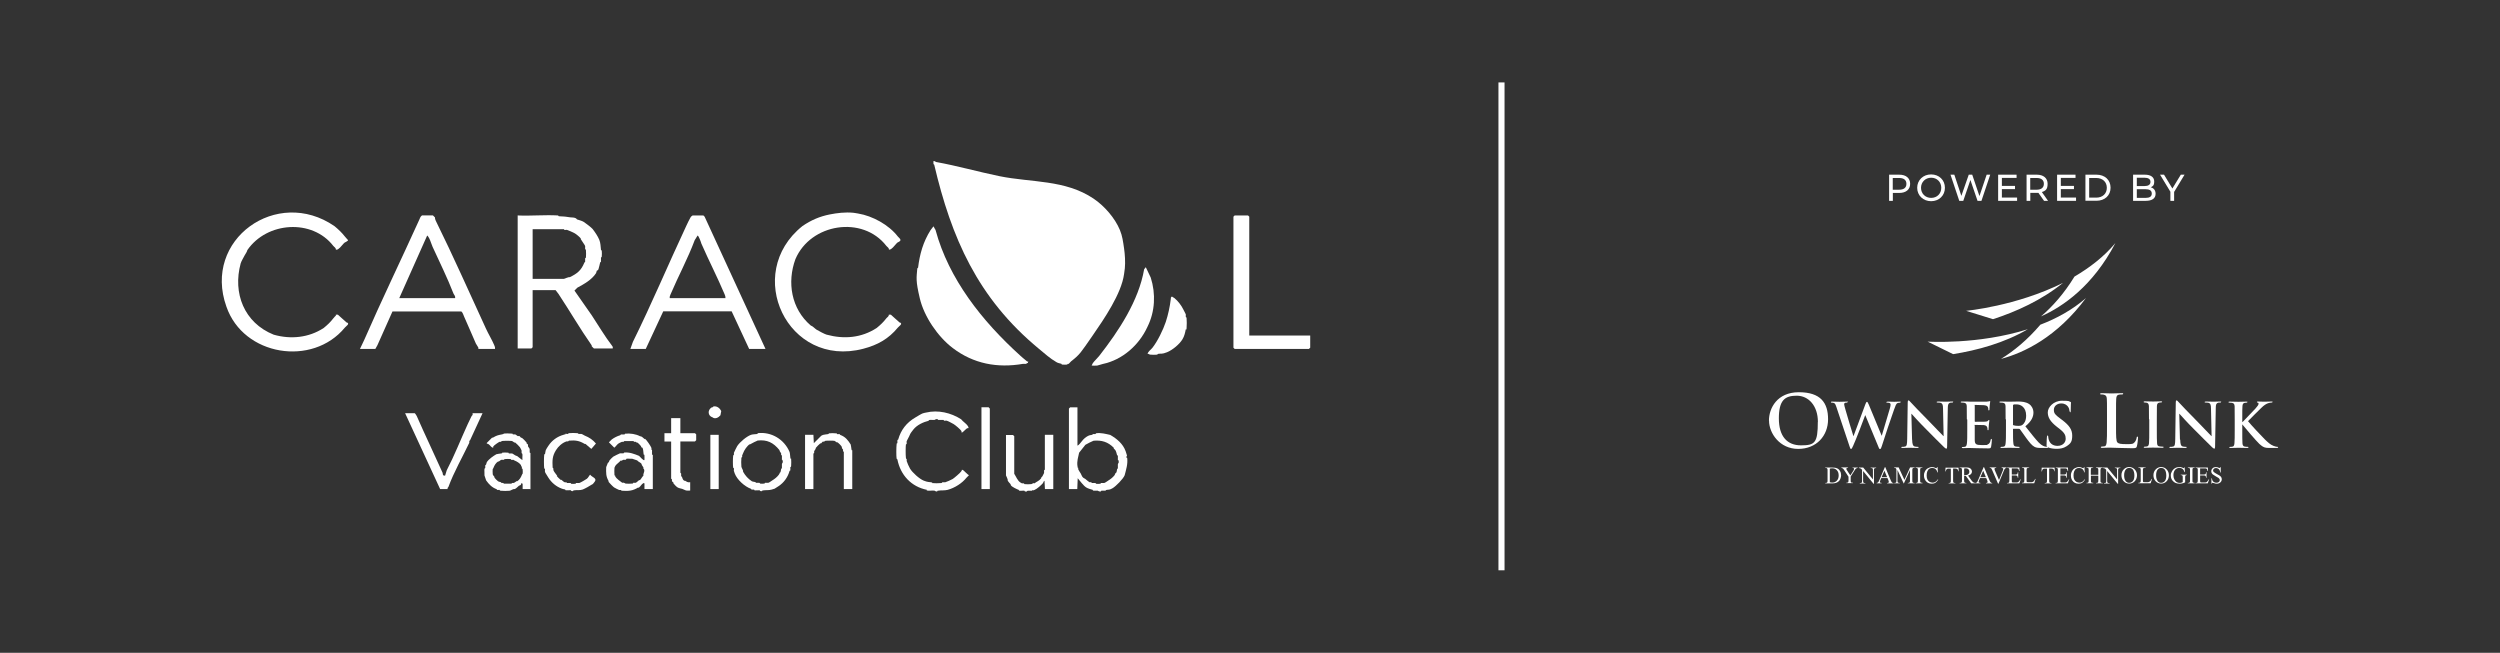 <?xml version="1.0" encoding="UTF-8"?>
<svg id="Capa_1" xmlns="http://www.w3.org/2000/svg" version="1.1" viewBox="0 0 2875.3 750.8">
  <rect x="0" y="0" width="2875.3" height="750.8" fill="#333333" stroke="none"/>
  <!-- Generator: Adobe Illustrator 30.0.0, SVG Export Plug-In . SVG Version: 2.1.1 Build 123)  -->
  <defs>
    <style>
      .st0 {
        fill: #fff;
      }
    </style>
  </defs>
  <g>
    <path class="st0" d="M1073.2,185.4c1.7-.7,3,.9,3.3.9,24.9,4.5,48.5,11.3,72.9,16.3,36.6,7.5,75.7,3.8,108.4,25.9,12.2,8.2,24.5,22.2,30.2,36,2.9,6.9,3.7,13.7,4.8,21.1,1,6.8,1.6,15.6.9,23-.1,1.4-.6,4.6-.9,6.7-3.1,22.5-22.7,51.2-36.4,71-13.7,19.7-14.3,21.3-24.4,29.2-1,.7-1.9,2.3-2.9,2.9s-.6-.1-.9,0-.6.9-.9.9c-1,.2-4.6.2-5.7,0s-.5-.8-.9-.9c-1.8-.5-3.9-.8-5.7-1.9-7.2-4.1-13.7-10-20.1-15.3-70.9-58.5-100.8-128.3-120.4-211.6,0-.4-.9-.6-.9-.9-.2-1,.1-2.3,0-3.3h-.1Z"/>
    <path class="st0" d="M1182.6,415.7l-.5,1.9c-1-.5-1.5.8-1.9.9-1.1.2-2.6-.2-3.8,0-29.2,5-56.7,0-80.6-18.2-17.3-13.1-33-36.3-37.9-57.1-4.9-20.7-3.8-23.6-2.9-34.5,0-.3.9-.6.9-.9,1.9-15.4,5.7-29.4,14.4-43.2.8-1.2,2.4-2.9,3.3-4.3l2.4,4.3c15.2,56.2,53.3,104.5,97.4,144.4,1.7,1.5,4.6,4.1,6.7,5.7s.9,1.3,2.4.9h0Z"/>
    <path class="st0" d="M595.3,247.8c15.3.7,31.3-.9,46.5,0,.3,0,.6.9.9.9,4.2.3,6.6.2,10.5.9s5.4.3,7.7.9,2.3,1.7,2.9,1.9c2.2.8,5.3,1.4,7.7,2.9s9,6.7,10.1,8.1c2.6,3.4,5.9,8.1,7.7,12.5,1.5,3.9,1.4,7.3,1.9,11.5,0,.3.9.6.9.9.2,1.8.2,4.9,0,6.7s-.9.6-.9.9c-.2,1.5.2,3.3,0,4.8s-.9.6-.9.9c-.6,2.7-1.1,5-1.9,7.7s-1.5,1.2-1.9,1.9-.7,2.4-.9,2.9c-5.1,7.8-13.7,12.5-21.6,16.8l-3.3,3.3,20.1,28.8c7.2,10.9,14.8,23.8,23,34.5.9,1.2,1.2,1.6.9,3.3h-21.6c-.7-.8-1.7-1.5-2.4-2.4s.1-.7,0-.9c-13.7-19.6-25.3-39.7-38.4-59.5-.8-1.3-2.4-2.9-3.3-4.3h-26.4v65.7l-1.4,1.4h-15.8v-153.5h0ZM612.6,320.7h36c.7,0,5.1-2.3,6.7-1.9,8.5-4.1,13.2-7.8,16.8-16.8.1-.4.9-.6.9-.9.2-1.1-.2-2.6,0-3.8s.9-.6.9-.9c.2-2.1.2-6.5,0-8.6s-.9-.6-.9-.9c-.2-1.2.2-2.7,0-3.8s-2.3-3.7-2.9-4.8-1-1.6-1.9-2.9.1-.7,0-.9c-1.4-1.9-5.3-5.1-7.2-6.2s-7-3.3-8.6-3.8-2,.2-2.9,0-.6-.9-.9-.9h-36v57.6h0Z"/>
    <path class="st0" d="M569.4,401.3h-19.2c0-.4.1-1,0-1.4-.6-1.4-2.2-3.4-2.9-4.8-4.5-10.1-8.8-20.6-13.4-30.7-1-2.1-1.5-4.7-3.3-6.2h-79.2l-17.3,38.8-2.4,4.3h-17.7l4.8-10.1c20.2-46.3,42.5-92.3,63.3-138.2.9-2,1.3-3.9,3.3-5.3h12.5l2.4,2.4c-.1,1.3.4,2.8.9,3.8,20.2,40.9,38.6,82.6,57.6,123.8,2.9,6.4,6.9,12.8,9.6,19.2.6,1.4,1.2,2.7.9,4.3h0ZM523.4,342.8c.6-2.3-1.3-3.8-1.9-5.3-7.1-18.3-15.8-35.7-24-53.7-1.3-2.8-2.2-6.5-3.8-9.6-.3-.7-1.9-3.3-2.4-3.3l-32.1,72h64.3,0Z"/>
    <path class="st0" d="M880.3,401.3h-18.7l-20.1-43.2h-78.7l-20.1,43.2h-17.7l2.9-8.1c21.6-43.7,40.8-89.4,61.4-133.4,1.1-2.3,3.5-7.5,4.8-9.6s1.7-1.5,2.4-2.4h12.5l1.4,1.4,70,152.1h0ZM834.3,342.8c.2-1.5-.3-2.9-.9-4.3-8.4-19.9-18.2-38.8-26.8-58.5-.2-1.1-3.1-9.1-4.3-9.1l-3.3,5.3c-7.9,21.2-18.9,41.4-27.8,62.4-.6,1.4-1.2,2.7-.9,4.3h64.3,0Z"/>
    <path class="st0" d="M1022.3,287.1c.3-2.1-1.8-2.9-2.9-4.3-27.3-35.3-87.1-25.9-104.6,15.3-9.7,26.5-4.9,57,17.7,76.3,2.2.6,4.5,3.4,6.7,4.8s9.8,5.3,11.5,5.7c19.9,5.4,40,3.8,57.6-7.7,4.3-3.5,7.7-6.7,11-11,1.1-1.5,3.2-2.2,2.9-4.3h2.4c3.2,2.7,6.3,5.9,9.6,8.6s.7-.1.9,0c3.4,2.2-.7,4.2-2.4,6.2-10.7,13-23.3,20.1-39.8,24.4-87.1,22.8-138.4-86.4-70-141.1,10.1-6.9,19.9-11.1,31.6-13.4,8.1-1.6,17.7-2.8,26.8-1.9,1,0,4,.7,5.7.9,16.4,2.7,35.2,12.9,45.6,26.4,1.1,1.4,4.9,3.8,1.9,5.7s-1.4.4-1.4.5c-2.7,1.9-5.5,6.5-8.1,8.1s-1.7.5-2.9.5h.1Z"/>
    <path class="st0" d="M386.2,287.1c.3-2.1-1.8-2.9-2.9-4.3-24.2-31.3-76.2-27.9-98.8,4.8-.5,2.2-1.9,3.9-2.9,5.7-1.3,2.5-4.1,7.2-4.8,9.6-9.3,34.2,3.9,68.3,37.9,82,19.5,5.6,40.4,3.6,57.6-7.7,4.3-3.5,7.7-6.7,11-11s3.2-2.2,2.9-4.3h2.4c3.2,2.7,6.3,5.9,9.6,8.6s.7-.1.9,0c3.4,2.2-.7,4.2-2.4,6.2-37.4,45.4-116.7,32.7-136.3-24-27.7-77.4,58.3-138.2,124.3-92.6,4.6,3.8,8.4,7.4,12,12s4.9,3.8,1.9,5.7-1.4.4-1.4.5c-2.7,1.9-5.5,6.5-8.1,8.1s-1.7.5-2.9.5h0Z"/>
    <polygon class="st0" points="1436.8 385.9 1506.9 385.9 1506.9 399.9 1505.4 401.3 1420 401.3 1418.6 399.9 1418.6 249.2 1420 247.8 1435.4 247.8 1436.8 249.2 1436.8 385.9"/>
    <path class="st0" d="M1255.5,420.5c.5-.9.9-2.1,1.4-2.9,2-2.7,5.1-5.5,7.2-8.1,22.6-28.9,45.5-63.5,51.8-99.8l1.9-2.4,5.7,12c5.9,18.5,5,39-3.8,56.6-9.7,21.2-28.9,38-51.3,42.7-1.4.3-5.4,1.7-6.7,1.9-2,.2-4.2-.1-6.2,0h0Z"/>
    <path class="st0" d="M1239.2,468.4v44.1c1-.3,2.2-1.5,2.9-2.4,2.4-3,4.5-6,8.1-8.1s4-1.3,5.7-1.9.6-.8.9-.9c.8-.2,2,.2,2.9,0s.6-.9.9-.9c5.8-.8,11.3.8,16.3,1.9,7.6,4.4,14.6,10.1,17.7,18.7s.6,4.6.9,6.7.9.6.9.9c.9,7.1-1.2,13.5-2.9,20.1-1.6,4.1-10.1,12.7-13.9,14.9s-4.2,1.4-6.7,1.9-.6.9-.9.9c-1.4.2-3.3-.2-4.8,0s-.6.8-.9.9c-2.4.5-3.4-.9-3.8-.9-1.5-.2-3.3.2-4.8,0s-.5-.8-.9-.9c-2.1-.6-5.6-1.5-7.7-2.9-3.2-2.1-7-7.5-9.6-10.5l-.5,12.5h-9.6v-92.6l1.4-1.4h8.2ZM1257.9,506.8c-3.2,1.3-6.6,3.1-9.6,4.8l-7.2,9.1c-1,4.8-2.7,9.8-1.9,15.3.8,5.5.9.6.9.9.2.8-.2,2.1,0,2.9s2.2,3.6,2.9,4.8c.4.8,1.4,3.2,1.9,3.8,1.2,1.6,2.4,1.7,3.3,2.4s4.3,3.7,4.8,3.8,1.3-.2,1.9,0,.6.9.9.9c1.1.2,2.6-.2,3.8,0s.6.9.9.9c1.2.2,3.6.2,4.8,0s.6-.9.9-.9c1.2-.2,2.7.2,3.8,0s3.8-2.3,4.8-2.9c2.4-1.4,5.3-3.7,7.2-6.2.2-.3.5-2.3,1.9-2.9.6-1.2.6-2.7.9-3.8s.9-.6.9-.9c.2-1.4-.2-3.3,0-4.8s1.5-1.4.9-3.8-.9-.6-.9-.9c-.2-1.5.2-3.3,0-4.8s-.8-.5-.9-.9c-.5-1.8-.9-4-1.9-5.7s-2.3-1.5-1.9-2.9c-6.7-6.8-14-9-23.5-8.1h0Z"/>
    <path class="st0" d="M1113.5,492.4c-2.4-.6-6.2,6.3-7.7,4.8,0-.5.2-1.1,0-1.4-1-1.8-7.3-7.1-9.1-8.1s-6.2-3.4-7.7-3.8-2,.2-2.9,0-.6-.9-.9-.9c-1.8-.2-3.9.2-5.7,0s-.6-.8-.9-.9c-2.4-.5-3.4.9-3.8.9-1.8.2-4-.3-5.7,0s-.6.8-.9.9c-6.2,1.5-13.5,4.8-17.7,10.1s-3.8,5.5-4.8,7.7-2.6,4.7-2.9,5.7.2,2,0,2.9-.9.6-.9.9c-.4,3-.4,12.4,0,15.3s.9.6.9.9c.2.9-.2,2.1,0,2.9.4,1.6,2.7,6.8,3.8,8.6,2.7,4.6,10.8,11.9,15.8,13.9s6.1,1.4,8.6,1.9.6.9.9.9c2.3.3,8.1.3,10.5,0s.6-.9.9-.9c1.1-.2,2.7.2,3.8,0s7.1-2.9,8.6-3.8,9-7.2,10.1-9.1-.2-1.2,0-1.4c.4,0,1-.1,1.4,0,1.1.4,5.4,5.3,7.2,6.2-.8,1-2,1.8-2.9,2.9-4.9,6.2-13.4,11.7-21.6,13.9-3.5.9-7.1.4-10.5.9-3.4.5-.6.8-.9.9-2.4.5-3.4-.9-3.8-.9-2.3-.3-5.3.3-7.7,0s-.6-.9-.9-.9c-18.1-3.6-30.5-17.1-34-35,0-.3-.9-.6-.9-.9-.5-3.3-.4-12.9,0-16.3s.9-.6.9-.9c.2-1.1-.2-2.7,0-3.8s.8-.5.9-.9c3.1-11.1,9.6-19.5,19.7-25.4,1.9-1.1,7-4.3,8.6-4.8s2.7-.7,3.8-.9c13.7-3.3,28.6.2,40.3,7.7,1.8,2.5,6.2,5.2,7.7,7.7s.5,1.7.5,2.9h0Z"/>
    <path class="st0" d="M511.9,547.1l1.9-6.2c8.9-17.1,16-35.3,24-52.8,7.9-17.4,4.8-7.6,5.7-10.5.2-.6,0-1.6,0-2.4h11.5l-14.4,31.2c-1.5.7-.6,2.2-.9,2.9-7.8,16.4-17.8,33.8-24,50.8-.2.5-1.4.8-.9,2.4h-8.6l-40.3-87.3h11c.5.1,2.1,2.7,2.4,3.3,9.6,21.9,19.9,43.3,29.7,65.2.5,1.1-.4,3.7,2.9,3.3h0Z"/>
    <path class="st0" d="M750.8,562.5h-9.6v-4.3c0-1.4.4-3.3-1.4-2.4s-3.2,3.7-4.8,4.8-.7-.1-.9,0c-6.6,4.1-11.2,4.3-19.2,3.8-.7-1.4-2-.6-2.9-.9s-5-2.4-5.7-2.9c-1-.6-5.5-5.2-6.2-6.2s.1-.7,0-.9c-3.3-5.6-3.1-9.6-2.9-16.3l1.9-4.8c1.4-.6,1.6-2.5,1.9-2.9.7-.9,3.4-3.7,4.3-4.3s7.2-3.7,7.7-3.8c1.1-.2,2.6.2,3.8,0s.6-.9.9-.9c6.1-.7,11.9,1.6,17.3,3.8,1,.7,5.1,6,6.2,4.8-.1-1.7.2-3.6,0-5.3s-.9-.6-.9-.9c-.4-2.2-.3-4.4-.9-6.7s-1.4-1.2-1.9-1.9.1-.7,0-.9c-.6-.8-3.5-3.9-4.3-4.3s-.6.1-.9,0-.6-.8-.9-.9c-.7-.3-2.1.5-2.9-.9h-10.5c-.7,1.4-2,.6-2.9.9s-3.4,1.6-3.8,1.9c-1.6,1-3.1,3.5-4.8,4.8l-6.2-6.2c1.2-.9,2.2-2.5,3.3-3.3,2.7-2,6.2-3.8,9.6-4.8.4,0,.6-.9.9-.9,1.1-.2,2.6.2,3.8,0s.6-.9.9-.9c5.9-.7,12.6.4,17.3,2.9,2.1,0,3.3,1.8,4.8,2.9s.7-.1.9,0c1.8,1.3,6.4,8.1,7.2,10.1s-.1,1.3,0,1.9.9.6.9.9c.2,1.4-.2,3.3,0,4.8s.9.6.9.9v39.8h0ZM720.5,527.9c-.3,0-.6.9-.9.9-.9.2-2.1-.2-2.9,0s-1.2,1.6-2.9.9c-1.5,2-5,4.2-6.2,6.2s.1.6,0,.9-.9.6-.9.9c-.2,1.1-.2,7.5,0,8.6s.7.5.9.9,0,.7,0,.9c1.4,2.4,6,5.7,8.1,7.2,1.7-.8,3.5.9,3.8.9,1.7.2,5.9.2,7.7,0s.6-.9.9-.9c.8-.2,2.1.2,2.9,0,1.2-.3,2.8-2.2,3.8-2.9s.7.1.9,0c2-1.5,2.4-3.7,4.3-5.3-.5-2.5,1.5-4.2.9-6.7s-.8-.5-.9-.9c-.2-.6.2-1.4,0-1.9s-1.5-2.1-1.9-2.9.1-.7,0-.9c-1.3-2-3.8-2.4-5.3-4.3l-5.7-1.9c-2.1.2-4.6-.3-6.7,0h0Z"/>
    <path class="st0" d="M610.7,562.5h-9.6v-6.2l-1.9-.5c.6,2.5-1.8,2.4-2.4,2.9-1.7,1.4-2.8,2.9-4.8,3.8-1.8-.4-4.5,1.7-5.7,1.9-1.9.3-8.5.3-10.5,0s-.6-.9-.9-.9c-.8-.2-2.1.2-2.9,0s-.5-.8-.9-.9c-5.4-2-8.7-5.5-12-10.1l-1.9-5.7c.2-2.4-.3-5.3,0-7.7,0-.3.9-.6.9-.9.2-.8-.2-2.1,0-2.9s.8-.5.9-.9c.2-.6.7-2.5.9-2.9,2.3-3.5,7.5-7.1,11-9.1,1.8-.5,3.9-.6,5.7-.9s.6-.9.9-.9c1.6-.2,5-.2,6.7,0s.6.9.9.9c1.2.2,2.7-.2,3.8,0s3.9,2.9,5.7,2.9l6.2,4.8c-.2-2.3.3-5,0-7.2,0-.3-.9-.6-.9-.9-.2-.8.2-2.1,0-2.9s-1.7-3.5-1.9-3.8c-.6-.9-4.4-4.7-5.3-5.3s-.7.1-.9,0c-.6-.3-2.5-1.8-2.9-1.9-1.6-.3-9.8-.3-11.5,0s-.5.8-.9.9c-.6.2-1.4-.2-1.9,0-1.3.5-6.6,4.2-7.2,5.3s.2,1.2,0,1.4c-2.3.3-3.5-2.6-5.3-3.8s-1.8-.1-2.4-1.4l6.2-6.2c.4,0,.7.1.9,0,4.3-2.6,5.9-2.9,10.5-3.8s.6-.9.9-.9c2.2-.3,8.3-.3,10.5,0s.6.9.9.9c.8.2,2.1-.2,2.9,0s2.2,1.6,2.9,1.9,1.3-.2,1.9,0,1.2,1.4,1.9,1.9.7-.1.9,0c1.2.8,4.4,4.1,5.3,5.3s-.1.7,0,.9c.4.6,1.8,1.4,1.9,1.9s-.2,1.4,0,1.9,1.8,2.5,1.9,2.9c.2,1.1-.2,2.6,0,3.8s.9.6.9.9v41.7h0ZM580.5,527.9c-.3,0-.6.9-.9.9-.8.2-2.1-.2-2.9,0s-2.2,1.5-2.9,1.9-.7-.1-.9,0c-2.6,1.7-4.2,4.4-5.3,7.2s-.9.6-.9.9c-.2,1-.2,5.6,0,6.7s1.5,2.2,1.9,2.9-.1.7,0,.9c.5.8,3.5,3.8,4.3,4.3s2.2.7,2.9.9.6.8.9.9c.8.3,2.1-.5,2.9.9h8.6c.7-1.4,2-.6,2.9-.9s2.1-1.5,2.9-1.9.7.1.9,0c2.6-1.7,4.2-4.4,5.3-7.2s.9-.6.9-.9c.2-1,.2-4.6,0-5.7s-.8-.5-.9-.9c-.2-.6.2-1.4,0-1.9s-.8-.5-.9-.9,0-.7,0-.9c-1.4-2.3-4.7-4.3-7.2-5.3s-.6-.8-.9-.9c-.8-.2-2,.2-2.9,0s-.6-.9-.9-.9c-1.5-.2-5.1-.2-6.7,0h0Z"/>
    <path class="st0" d="M871.2,498.2c15.9-1.9,30.7,7,36.9,21.6.7,2.2.5,4.4.9,6.7s.9.6.9.9c.2,2.1.2,6.5,0,8.6s-.9.6-.9.9c-.2,1.1.2,2.7,0,3.8s-.8.5-.9.9c-2,7.2-6.5,13.6-12.9,17.7-6.4,4.1-3.8,2.5-4.8,2.9s-2.2.7-2.9.9c-3.5,1-6.4.4-9.6.9-3.2.5-1,1.5-2.9.9s-.6-.9-.9-.9c-1.7-.3-3.9.2-5.7,0s-.6-.9-.9-.9c-.8-.2-2.1.2-2.9,0s-.5-.8-.9-.9c-7.3-2.6-16-10.5-18.7-17.7-2.6-7.2.2-1.3,0-1.9s-.8-.6-.9-.9c-.2-.8.2-2,0-2.9s-.9-.6-.9-.9c-.4-2.7-.4-10.7,0-13.4s.9-.6.9-.9c.2-.8-.2-2.1,0-2.9s3.4-7,3.8-7.7c3.1-4.7,10.8-11.1,15.8-12.9,2.1-.7,4.6-.6,6.7-.9s.6-.9.9-.9h0ZM871.2,506.8c-2.5,1.1-5,2.2-7.7,3.8s-.7-.1-.9,0c-3.5,2.3-6.7,7.1-8.1,11s-.8.6-.9.9c-.2.8.2,2,0,2.9s-.9.6-.9.9c-.3,2-.3,8.6,0,10.5s2.3,3.9,1.9,5.7c2.7,4.7,5.6,8,10.1,11,1.2.6,2.7.6,3.8.9s.6.9.9.9c1.1.2,2.6-.2,3.8,0s.6.9.9.9c1.2.2,3.6.2,4.8,0s.6-.9.9-.9c1.2-.2,2.7.2,3.8,0s3.8-2.3,4.8-2.9c2.4-1.4,5.3-3.7,7.2-6.2s.5-2.3,1.9-2.9c.6-1.2.6-2.7.9-3.8s.9-.6.9-.9c.2-1.4-.2-3.3,0-4.8s1.5-1.4.9-3.8-.9-.6-.9-.9c-.2-1.5.2-3.3,0-4.8s-.8-.5-.9-.9c-.1-.6.2-1.4,0-1.9-.3-1-2.1-2.6-1.9-3.8-7-8.6-14.1-12.3-25.4-11h0Z"/>
    <path class="st0" d="M980.1,562.5h-9.6v-42.7c0-.3-.8-.5-.9-.9-.2-.6.2-1.4,0-1.9s-.8-.5-.9-.9c-.2-.6-.7-2.4-.9-2.9-.5-.8-3.5-3.8-4.3-4.3s-.7.1-.9,0c-.6-.3-2.5-1.8-2.9-1.9-1.5-.3-8.9-.3-10.5,0s-.5.8-.9.9c-.5.2-1.3-.1-1.9,0s-1.2,1.4-1.9,1.9-.7-.1-.9,0c-1,.7-4.6,4.2-5.3,5.3s.1.7,0,.9c-.4.7-1.7,2.2-1.9,2.9s.1,1.3,0,1.9-.9.6-.9.9v40.8h-9.6v-62.4h9.6l.5,9.6,8.6-8.6,1.9-.9c1.8-.5,3.9-.6,5.7-.9s.6-.9.9-.9c1.9-.3,6.7-.3,8.6,0s.6.9.9.9c.8.2,2.1-.2,2.9,0s.5.8.9.9c6,2.2,8.8,6,12,11,.5,1.8.6,3.9.9,5.7s.9.6.9.9v44.6h-.1Z"/>
    <path class="st0" d="M1201.8,500.1h9.6v62.4h-9.6l-.5-9.6c-1.3.7-1.2,2.1-1.9,2.9-2.1,2.4-6.7,6.5-9.6,7.7s-1.3-.2-1.9,0-.6.9-.9.9c-1.4.2-3.3-.2-4.8,0s-1,1.5-2.9.9-.6-.9-.9-.9c-1.7-.3-4.1.3-5.7,0s-.5-.8-.9-.9c-2.2-.8-8-3.5-9.1-5.3s0-.8,0-.9c-1.4-1.7-2.9-2.8-3.8-4.8.5-1.4-1.9-5.2-1.9-5.7v-46.5h8.1l1.4,1.4v43.2c2.1,3.1,3.7,8,7.2,10.1,3.5,2.1.6-.1.9,0s.6.8.9.9,1.3-.2,1.9,0,.6.9.9.9c1.5.3,6,.2,7.7,0,1.6-.2,2-1.7,3.8-.9,2-1.7,5.4-2.9,7.2-5.3s-.1-.7,0-.9c.5-.7,1.5-1.2,1.9-1.9s1.8-3.6,1.9-3.8c.2-.8-.2-2,0-2.9s.9-.6.9-.9v-39.8h0Z"/>
    <path class="st0" d="M1319.8,407.1c.8-3.2,3.8-4.7,5.7-7.2,5.9-7.5,12.3-20.7,15.3-29.7,2.7-8.2,4.7-17.5,5.7-25.9.2-1.5-.2-2.3,1.4-3.3.8.9,1.8,1,2.9,1.9,4.1,3.3,8.1,8.7,10.1,12.9s2.6,4.7,2.9,5.7c.2.8-.2,2,0,2.9s.9.6.9.9c.3,2.5.3,9.9,0,12.5s-.9.6-.9.9c-.8,3.9-1.5,7.7-3.8,11.5-3.4,5.7-11.5,12.4-17.7,14.9s-6.9,1.3-10.5,1.9c-.3,0-.6.9-.9.9-2,.2-5.6.2-7.7,0s-1.8-1.2-3.3-.9h0Z"/>
    <path class="st0" d="M654.4,498.2c2.3-.3,7.2-.3,9.6,0s.6.9.9.9c1.1.2,2.7-.2,3.8,0s3,1.6,3.8,1.9c5.2,2.1,9.2,4.7,12.9,9.1l-5.3,6.2-6.7-5.7c-.4,0-.7.1-.9,0-6.3-3.8-10.6-4.4-18.2-3.8-.7,1.4-2,.6-2.9.9-5,1.8-9.3,5.7-12,10.1-4.3,7-4.2,11.7-3.8,20.1,1.4.7.6,2,.9,2.9.7,1.9,2.6,4,3.8,5.7,1.2,1.7-.1.7,0,.9.8,1.1,3.2,3.5,4.3,4.3s.7-.1.9,0c1.2.8,2.4,2.3,3.8,2.9s1.3-.2,1.9,0,.6.9.9.9c1.1.2,2.6-.2,3.8,0s.6.9.9.9c1.2.2,3.6.2,4.8,0s.6-.9.9-.9c1.2-.2,2.7.2,3.8,0s7.9-4.2,8.6-4.8c1.8-1.4,2.3-3.2,3.8-4.8,2,3,8.4,4,5.3,8.1s-2.4,2.6-3.3,3.3c-1.6,1.2-8.3,4.9-10.5,5.7-3.3,1.2-6.4.4-9.6.9-3.1.5-1,1.5-2.9.9s-.6-.9-.9-.9c-1.7-.3-3.9.2-5.7,0s-.6-.9-.9-.9c-1.7-.4-2.1-.3-3.8-.9-6.7-2.4-12.2-7.1-15.8-12.9-3.6-5.8-3.5-5.5-3.8-6.7s.2-2,0-2.9-.9-.6-.9-.9c-.4-2.7-.4-12.7,0-15.3s.8-.6.9-.9c.3-1.2.5-3.8.9-4.8s2.2-3.8,2.9-4.8c4.1-6.4,10.4-10.9,17.7-12.9s.6-.9.9-.9c1.1-.2,2.6.2,3.8,0s.6-.9.9-.9h0Z"/>
    <path class="st0" d="M782.5,480.9v17.3h16.8l1.4,1.4v6.7l-1.4,1.4h-16.8v36c0,.3.9.6.9.9.2.8-.2,2.1,0,2.9s.8.5.9.9c.5,1.5,1,3.4,2.4,4.3s.7-.1.9,0c2.1,1.2,3.4,2.5,6.2,1.9v9.6c-1.4-.1-3,.2-4.3,0s-3.8-1.6-4.8-1.9c-1.6-.5-4.1-.8-5.7-1.9s-3.6-3.4-4.3-4.3.1-.7,0-.9c-.4-.6-1.8-1.4-1.9-1.9s.2-1.3,0-1.9-.9-.6-.9-.9v-42.7h-7.7v-9.6h7.7v-17.3h10.5,0Z"/>
    <polygon class="st0" points="1138.4 562.5 1128.8 562.5 1128.8 468.4 1137 468.4 1138.4 469.9 1138.4 562.5"/>
    <rect class="st0" x="817" y="500.1" width="9.6" height="62.4"/>
    <path class="st0" d="M820.4,467.5c4.1-.9,7.5,1.9,9.1,5.3l-.9,4.8c-2.2,2.7-6.2,4.8-9.1,2.4-5.5-1.7-6-8.5-.9-11.5.2,0,.6.1.9,0s.6-.9.9-.9h0Z"/>
  </g>
  <rect class="st0" x="1723.4" y="94.8" width="7" height="561.1"/>
  <g>
    <g>
      <path class="st0" d="M2217,392.9l29.3,14.4c27.6-4.4,58.9-12.8,86-28.7-57.3,18.1-115.3,14.3-115.3,14.3M2346.5,373.6c-14.9,17.5-30.4,30.1-45.1,39.2,26.6-7.1,64.3-25.1,97.7-70-15.5,13.5-33.7,23.5-52.6,30.7"/>
      <path class="st0" d="M2261,357.4l31.2,9.7c26.5-8.6,56.1-21.9,80.5-41.8-53.8,26.9-111.6,32.2-111.6,32.2M2385.9,318.1c-12,19.6-25.3,34.5-38.5,45.8,25.2-11.2,59.6-34.8,85.6-84.4-13.2,15.8-29.7,28.4-47.1,38.6"/>
      <path class="st0" d="M2034.5,483.7c0-14.2,9.4-32.6,34.4-32.6s33.6,12.1,33.6,31.1-13.3,34.1-34.4,34.1-33.5-17.9-33.5-32.6M2090.8,485.3c0-18.6-10.7-30.2-24.4-30.2s-20.5,5.3-20.5,26.1,9.6,31,25.5,31,19.3-2.8,19.3-26.9"/>
      <path class="st0" d="M2112.3,468.7c-.8-2.6-1.6-4.3-2.6-5-.8-.5-2.2-.6-2.8-.6s-1.1,0-1.1-.6.6-.6,1.6-.6c3.7,0,7.6.2,8.2.2s3.7-.2,7.8-.2,1.5.2,1.5.6-.6.6-1.3.6-1.3,0-1.8.3c-.6.3-.8.8-.8,1.6s.7,3.3,1.6,6.5c1.2,4.7,7.8,26.1,9,30h.2l13.7-36.8c.7-2,1.2-2.5,1.8-2.5s1.1,1.1,2.1,3.3l14.7,35.5h.2c1.3-4.7,6.9-23.4,9.4-31.7.5-1.6.7-3.1.7-4.1s-.6-2.1-3.4-2.1-1.2-.2-1.2-.6.6-.6,1.6-.6c3.7,0,6.7.2,7.3.2s3.5-.2,5.9-.2,1.3.1,1.3.6-.4.7-1,.7-1.7,0-2.5.4c-1.7.6-2.5,3.5-4,7.5-3.3,8.9-10.7,31.4-14.1,42-.8,2.5-1.1,3.3-2.1,3.3s-1.1-.9-2.2-3.5l-14.7-35.4h-.1c-1.3,3.6-10.7,28.6-13.8,35.1-1.3,2.9-1.7,3.7-2.5,3.7s-1-.8-1.6-2.6l-15-44.9Z"/>
      <path class="st0" d="M2199.2,505.6c.1,5.5,1.1,7.3,2.5,7.8,1.2.4,2.5.5,3.7.5s1.2.1,1.2.6-.6.7-1.6.7c-4.6,0-7.4-.2-8.8-.2s-4,.2-7.6.2-1.6,0-1.6-.7.4-.6,1.1-.6,2.2,0,3.2-.4c1.8-.6,2.1-2.6,2.2-8.8l.6-41.8c0-1.4.2-2.4.9-2.4s1.4.9,2.6,2.2c.8.9,11.6,12.4,21.9,22.7,4.8,4.8,14.3,15,15.6,16.1h.3l-.7-31.7c0-4.3-.7-5.6-2.4-6.4-1.1-.4-2.8-.4-3.8-.4s-1.1-.2-1.1-.6.8-.6,1.8-.6c3.7,0,7.1.2,8.5.2s3.5-.2,6.9-.2,1.6,0,1.6.6-.4.6-1.3.6-1.3,0-2.1.2c-2,.6-2.5,2.1-2.6,6l-.8,44.6c0,1.6-.3,2.2-.9,2.2s-1.6-.8-2.4-1.5c-4.5-4.2-13.5-13.5-20.8-20.8-7.7-7.6-15.5-16.4-16.8-17.8h-.2l.8,29.7Z"/>
      <path class="st0" d="M2262.1,482.2c0-10.7,0-12.7-.1-15-.1-2.4-.7-3.5-3-4-.6-.1-1.8-.2-2.7-.2s-1.2-.1-1.2-.6.5-.6,1.6-.6c1.9,0,4,0,5.7,0,1.8,0,3.5.2,4.4.2,2.3,0,16.3,0,17.7,0,1.3-.1,2.5-.3,3-.4.4,0,.8-.3,1.1-.3s.4.3.4.6c0,.5-.4,1.4-.6,4.6,0,.7-.2,3.8-.3,4.7,0,.3-.2.8-.7.8s-.6-.3-.6-1,0-1.7-.4-2.5c-.5-1.3-1.2-2.1-4.7-2.5-1.2-.1-8.6-.3-10-.3s-.5.2-.5.7v17.9c0,.5,0,.8.5.8,1.6,0,9.7,0,11.3-.1,1.7-.1,2.8-.3,3.4-1.1.5-.6.8-.9,1.1-.9s.5.1.5.6-.3,1.6-.6,5.2c0,1.4-.3,4.2-.3,4.7s0,1.3-.6,1.3-.6-.3-.6-.6c0-.7,0-1.6-.3-2.5-.4-1.4-1.3-2.5-4-2.8-1.3-.1-8.3-.2-10-.2s-.4.3-.4.7v5.6c0,2.4,0,8.9,0,11,.1,4.9,1.3,5.9,8.5,5.9s4.8,0,6.6-.8c1.8-.8,2.7-2.3,3.2-5.2.2-.8.3-1.1.8-1.1s.6.6.6,1.3c0,1.6-.6,6.4-.9,7.8-.5,1.8-1.1,1.8-3.8,1.8-5.3,0-9.2-.1-12.2-.2-3-.1-5.2-.2-7.3-.2s-2.3,0-4,0c-1.6,0-3.5.1-4.9.1s-1.4-.2-1.4-.7.3-.6,1.1-.6,1.9-.1,2.6-.3c1.4-.3,1.8-1.8,2.1-3.9.4-2.9.4-8.5.4-15v-12.4Z"/>
      <path class="st0" d="M2306.7,482.2c0-10.7,0-12.7-.1-15-.1-2.4-.7-3.5-3-4-.6-.1-1.8-.2-2.8-.2s-1.2-.1-1.2-.6.5-.6,1.6-.6c3.7,0,8.2.2,9.7.2,2.4,0,7.8-.2,10-.2,4.4,0,9.2.4,13,3,2,1.3,4.8,4.9,4.8,9.7s-2.2,10-9.3,15.8c6.3,7.9,11.1,14.2,15.3,18.6,4,4.1,6.9,4.6,7.9,4.8.8.1,1.4.2,2,.2s.9.2.9.6c0,.6-.5.7-1.4.7h-6.7c-3.9,0-5.7-.4-7.5-1.3-3-1.6-5.7-4.9-9.7-10.4-2.8-3.9-6.1-8.7-7-9.8-.4-.4-.8-.5-1.3-.5h-6.1c-.4-.1-.6,0-.6.4v1c0,6.6,0,12.2.4,15.1.2,2.1.6,3.6,2.8,3.9,1.1.2,2.6.3,3.5.3s.9.2.9.6-.5.7-1.4.7c-4.1,0-9.3-.2-10.4-.2s-5.8.2-8.6.2-1.4-.2-1.4-.7.3-.6,1.1-.6,1.9-.1,2.6-.3c1.4-.3,1.8-1.8,2-3.9.4-2.9.4-8.5.4-15v-12.4ZM2315.1,487.8c0,.8.1,1.1.6,1.3,1.5.5,3.6.7,5.4.7,2.8,0,3.7-.3,5-1.2,2.1-1.6,4.2-4.8,4.2-10.6,0-10-6.6-12.9-10.8-12.9s-3,0-3.7.3c-.5.2-.6.4-.6,1v21.5Z"/>
      <path class="st0" d="M2355.2,514.3c-1.2-.5-1.4-.8-1.4-2.4,0-3.9.3-8.1.4-9.2,0-1.1.3-1.8.8-1.8s.7.6.7,1.2c0,.9.3,2.4.6,3.6,1.6,5.2,5.7,7.1,10.1,7.1,6.4,0,9.4-4.3,9.4-8.1s-1-6.7-6.9-11.3l-3.2-2.5c-7.8-6.1-10.5-11-10.5-16.7s6.5-13.3,16.3-13.3,7.6.7,9.4,1.2c.6.1,1,.3,1,.8,0,.9-.3,3-.3,8.5s-.2,2.1-.8,2.1-.7-.4-.7-1.3-.4-2.8-1.8-4.7c-1.1-1.3-3.1-3.5-7.7-3.5s-8.4,3-8.4,7.3,1.6,5.7,7.5,10.2l2,1.5c8.5,6.4,11.6,11.3,11.6,18s-1.5,9-6.6,12.3c-3.5,2.3-7.5,2.9-11.2,2.9s-7.3-.5-10.3-1.8"/>
      <path class="st0" d="M2433.7,491.1c0,10.6,0,16.4,1.7,17.9,1.4,1.3,3.6,1.8,10.1,1.8s7.7,0,9.7-2.3c1-1.1,2-3.4,2.2-5,0-.8.2-1.3.9-1.3s.7.4.7,1.4-.6,7.2-1.3,9.6c-.5,1.8-.9,2.3-5.2,2.3s-10.3-.2-14.1-.3c-3.7-.2-6.7-.3-10.1-.3s-2.8,0-4.7,0c-1.9,0-4.1.2-5.7.2s-1.7-.3-1.7-.8.3-.7,1.3-.7,2.3-.2,3-.3c1.7-.3,2.1-2.2,2.4-4.6.4-3.5.4-10.1.4-17.7v-14.7c0-12.6,0-15-.2-17.6-.2-2.8-.8-4.2-3.6-4.8-.7-.2-1.7-.2-2.7-.2s-1.4-.2-1.4-.7.6-.8,1.8-.8c3.9,0,9.2.3,11.4.3s8-.3,11.3-.3,1.8.2,1.8.8-.5.7-1.5.7-2.2,0-3.2.2c-2.2.4-2.9,1.8-3.1,4.8-.2,2.7-.2,5-.2,17.6v14.7Z"/>
      <path class="st0" d="M2471.6,482.2c0-10.7,0-12.7-.1-15-.1-2.4-.9-3.6-2.4-4-.8-.2-1.7-.3-2.5-.3s-1.1-.1-1.1-.7.6-.6,1.7-.6c2.7,0,7.1.2,9.2.2s5.9-.2,8.6-.2,1.5.1,1.5.6-.4.7-1.1.7-1.3,0-2.1.2c-1.9.4-2.5,1.6-2.6,4-.1,2.3-.1,4.2-.1,15v12.4c0,6.8,0,12.4.3,15.5.2,1.9.7,3.2,2.8,3.4,1,.2,2.5.3,3.6.3s1.1.2,1.1.6-.6.7-1.3.7c-4.7,0-9.1-.2-11-.2s-6.1.2-8.9.2-1.4-.2-1.4-.7.3-.6,1.1-.6,1.9-.1,2.6-.3c1.4-.3,1.8-1.5,2.1-3.5.3-3,.3-8.6.3-15.4v-12.4Z"/>
      <path class="st0" d="M2507.5,505.6c.1,5.5,1,7.3,2.5,7.8,1.2.4,2.5.5,3.7.5s1.2.1,1.2.6-.6.7-1.6.7c-4.6,0-7.4-.2-8.8-.2s-4,.2-7.6.2-1.6,0-1.6-.7.4-.6,1.1-.6,2.2,0,3.2-.4c1.8-.6,2.1-2.6,2.2-8.8l.6-41.8c0-1.4.2-2.4.9-2.4s1.4.9,2.6,2.2c.8.9,11.6,12.4,21.9,22.7,4.8,4.8,14.3,15,15.5,16.1h.3l-.7-31.7c0-4.3-.7-5.6-2.4-6.4-1.1-.4-2.8-.4-3.8-.4s-1.1-.2-1.1-.6.8-.6,1.8-.6c3.7,0,7.1.2,8.5.2s3.5-.2,6.9-.2,1.6,0,1.6.6-.4.6-1.3.6-1.3,0-2.1.2c-2,.6-2.6,2.1-2.6,6l-.8,44.6c0,1.6-.3,2.2-.9,2.2s-1.6-.8-2.4-1.5c-4.5-4.2-13.5-13.5-20.9-20.8-7.7-7.6-15.5-16.4-16.8-17.8h-.2l.8,29.7Z"/>
      <path class="st0" d="M2579,485.3h.3c2.4-2.6,12.7-13.1,14.8-15.5,2-2.3,3.5-4.1,3.5-5.3s-.3-1.3-1-1.4c-.6-.1-.9-.3-.9-.7s.3-.6,1.1-.6c1.5,0,5.4.2,7.3.2s6.1-.2,8.3-.2,1.2.1,1.2.6-.3.6-1.1.6-2.8.3-4.1.8c-2.2.8-4.6,2.3-7.6,5.3-2.2,2.1-12.9,12.7-15.3,15.3,2.6,3.3,16.4,18.2,19.2,20.8,3.1,3,6.3,6.2,10.1,7.6,2.1.8,3.5,1.1,4.4,1.1s.9.1.9.6-.4.7-1.7.7h-6.2c-2.1,0-3.4,0-4.9-.1-3.8-.3-5.7-1.9-8.8-4.6-3.1-2.8-17-19.1-18.5-21.1l-.8-1.1h-.3v6.4c0,6.5,0,12.1.2,15.1.1,2,.8,3.5,2.5,3.8,1,.2,2.5.3,3.5.3s.9.2.9.6-.6.7-1.3.7c-4,0-8.4-.2-10.2-.2s-6.1.2-8.9.2-1.4-.2-1.4-.7.3-.6,1.1-.6,1.9-.1,2.6-.3c1.4-.3,1.8-1.8,2-3.9.3-2.9.3-8.5.3-15v-12.4c0-10.7,0-12.7-.1-15-.2-2.4-.7-3.5-3-4-.6-.1-1.8-.2-2.8-.2s-1.2-.1-1.2-.6.5-.6,1.6-.6c3.8,0,8.2.2,9.9.2s6.2-.2,8.6-.2,1.5.1,1.5.6-.4.6-1,.6-1.1,0-2,.2c-1.9.4-2.5,1.6-2.6,4-.2,2.3-.2,4.2-.2,15v3.1Z"/>
      <path class="st0" d="M2099.3,555.9v-.5h.7c.8,0,1.3-.2,1.6-.7.2-.3.3-.9.3-2v-11.8c0-1.1-.1-1.8-.4-2.1-.3-.4-.9-.6-1.6-.6h-.7v-.5h7.4c2.7,0,4.8.3,6.2.9,1.4.6,2.6,1.6,3.4,3.1.9,1.4,1.3,3.1,1.3,5s-.8,4.7-2.3,6.4c-1.7,1.9-4.4,2.9-7.9,2.9h-8.2ZM2104.5,554.6c1.1.3,2.1.4,2.9.4,2.1,0,3.8-.7,5.2-2.2,1.4-1.5,2.1-3.4,2.1-6s-.7-4.5-2.1-6c-1.4-1.5-3.1-2.2-5.3-2.2s-1.7.2-2.8.4v15.5Z"/>
      <path class="st0" d="M2137.9,537.7h5l11.2,13.7v-10.5c0-1.1-.1-1.8-.4-2.1-.3-.4-.9-.5-1.6-.5h-.6v-.5h6.3v.5h-.6c-.8,0-1.3.2-1.6.7-.2.3-.3,1-.3,2v15.4h-.5l-12-14.7v11.2c0,1.1.1,1.8.4,2.1.3.4.9.6,1.6.6h.6v.5h-6.4v-.5h.6c.8,0,1.3-.2,1.7-.7.2-.3.3-.9.3-1.9v-12.7c-.5-.6-.9-1-1.2-1.2-.3-.2-.7-.4-1.2-.6-.3,0-.6-.1-1.2-.1v-.5Z"/>
      <path class="st0" d="M2170.8,549.8h-7.1l-1.2,2.9c-.3.7-.5,1.3-.5,1.6s.1.5.4.7c.3.2.8.3,1.7.4v.5h-5.7v-.5c.8-.1,1.3-.3,1.5-.5.5-.4,1-1.3,1.5-2.6l6.4-15h.5l6.3,15.2c.5,1.2,1,2,1.4,2.4.4.4,1,.6,1.7.6v.5h-7.2v-.5c.7,0,1.2-.2,1.5-.4s.4-.5.4-.8-.2-1-.5-1.9l-1.1-2.6ZM2170.4,548.8l-3.1-7.4-3.2,7.4h6.3Z"/>
      <path class="st0" d="M2189.4,555.9l-7.1-15.4v12.2c0,1.1.1,1.8.4,2.1.3.4.9.6,1.6.6h.6v.5h-6.3v-.5h.6c.8,0,1.3-.2,1.6-.7.2-.3.3-.9.3-1.9v-11.9c0-.8,0-1.4-.3-1.8-.1-.3-.4-.5-.7-.7-.3-.2-.9-.3-1.6-.3v-.5h5.2l6.6,14.3,6.5-14.3h5.2v.5h-.6c-.8,0-1.3.2-1.7.7-.2.3-.3,1-.3,2v11.9c0,1.1.1,1.8.4,2.1.3.4.9.6,1.6.6h.6v.5h-7.8v-.5h.6c.8,0,1.3-.2,1.6-.7.2-.3.3-.9.3-1.9v-12.2l-7,15.4h-.4Z"/>
      <path class="st0" d="M2211.1,555.4v.5h-7.8v-.5h.6c.8,0,1.3-.2,1.6-.7.2-.3.3-1,.3-2.1v-11.8c0-.9,0-1.5-.2-1.8,0-.2-.3-.4-.6-.6-.4-.2-.8-.3-1.2-.3h-.6v-.5h7.8v.5h-.7c-.7,0-1.3.2-1.6.6-.2.3-.3,1-.3,2.1v11.8c0,.9,0,1.5.2,1.8,0,.2.3.4.6.6.4.2.8.3,1.2.3h.7Z"/>
      <path class="st0" d="M2228.4,537.2l.4,6.2h-.4c-.6-1.9-1.4-3.2-2.4-4-1-.8-2.3-1.2-3.7-1.2s-2.3.3-3.3.9c-1,.6-1.7,1.6-2.3,2.9-.6,1.4-.8,3-.8,5s.3,3.1.8,4.3c.5,1.2,1.3,2.1,2.4,2.8,1.1.6,2.3,1,3.6,1s2.2-.3,3.1-.8c.9-.5,1.9-1.5,3-3l.4.3c-.9,1.6-2,2.8-3.2,3.6-1.2.8-2.7,1.1-4.3,1.1-3,0-5.4-1.1-7-3.4-1.2-1.7-1.9-3.6-1.9-5.9s.4-3.5,1.2-5c.8-1.5,1.9-2.7,3.4-3.5,1.4-.8,3-1.3,4.7-1.3s2.6.3,3.9,1c.4.2.6.3.8.3.2,0,.5,0,.6-.3.2-.2.4-.6.5-1h.5Z"/>
      <path class="st0" d="M2252.5,537.7l.2,4.3h-.5c-.1-.8-.2-1.3-.4-1.6-.3-.5-.6-.9-1.1-1.1-.5-.3-1.1-.4-1.8-.4h-2.6v13.9c0,1.1.1,1.8.4,2.1.3.4.9.6,1.6.6h.6v.5h-7.7v-.5h.6c.8,0,1.3-.2,1.6-.7.2-.3.3-.9.3-1.9v-13.9h-2.2c-.9,0-1.5,0-1.8.2-.5.2-.9.5-1.2,1-.3.5-.5,1.1-.6,2h-.5l.2-4.3h14.9Z"/>
      <path class="st0" d="M2272,555.9h-4.9l-6.2-8.6c-.5,0-.8,0-1.1,0s-.2,0-.4,0c-.1,0-.3,0-.4,0v5.3c0,1.2.1,1.9.4,2.2.3.4.9.6,1.5.6h.7v.5h-7.8v-.5h.7c.8,0,1.3-.2,1.7-.8.2-.3.3-.9.3-2v-11.8c0-1.1-.1-1.9-.4-2.1-.4-.4-.9-.6-1.6-.6h-.7v-.5h6.6c1.9,0,3.4.1,4.3.4.9.3,1.7.8,2.3,1.6.6.8,1,1.7,1,2.7s-.4,2.1-1.1,2.9c-.7.8-1.9,1.4-3.4,1.8l3.8,5.3c.9,1.2,1.6,2,2.2,2.4.6.4,1.4.6,2.4.8v.5ZM2259.1,546.5c.2,0,.3,0,.4,0,.1,0,.2,0,.3,0,1.7,0,3.1-.4,3.9-1.1.9-.8,1.3-1.7,1.3-2.9s-.4-2.1-1.1-2.8c-.7-.7-1.7-1.1-2.8-1.1s-1.2,0-2.1.3v7.6Z"/>
      <path class="st0" d="M2284.4,549.8h-7.1l-1.2,2.9c-.3.7-.5,1.3-.5,1.6s.1.5.4.7c.3.2.8.3,1.7.4v.5h-5.7v-.5c.8-.1,1.3-.3,1.5-.5.5-.4,1-1.3,1.5-2.6l6.4-15h.5l6.3,15.2c.5,1.2,1,2,1.4,2.4.4.4,1,.6,1.7.6v.5h-7.2v-.5c.7,0,1.2-.2,1.5-.4.3-.2.4-.5.4-.8s-.2-1-.5-1.9l-1.1-2.6ZM2284,548.8l-3.1-7.4-3.2,7.4h6.3Z"/>
      <path class="st0" d="M2307.7,537.7v.5c-.6,0-1.1.3-1.5.6-.5.4-.9,1.1-1.3,2l-6.4,15.5h-.5l-6.8-15.7c-.4-.8-.6-1.3-.7-1.5-.2-.3-.5-.5-.8-.7-.3-.2-.8-.3-1.3-.3v-.5h7.5v.5c-.8,0-1.4.2-1.6.4-.3.2-.4.5-.4.8s.2,1.2.6,2.1l4.6,10.7,4.3-10.6c.4-1,.6-1.8.6-2.2s-.1-.5-.4-.7c-.3-.2-.7-.4-1.3-.5,0,0-.1,0-.2,0v-.5h5.6Z"/>
      <path class="st0" d="M2313.8,538.6v7.2h4c1,0,1.7-.2,2.1-.5.5-.4.7-1.1.8-2.2h.5v6.4h-.5c-.1-.9-.3-1.5-.4-1.7-.2-.3-.4-.6-.8-.7-.4-.2-.9-.3-1.7-.3h-4v6c0,.8,0,1.3.1,1.5,0,.2.2.3.4.4.2,0,.5.2,1,.2h3.1c1,0,1.8,0,2.2-.2.5-.2.9-.4,1.3-.9.5-.5,1.1-1.4,1.7-2.5h.5l-1.6,4.6h-14.1v-.5h.6c.4,0,.8,0,1.2-.3.3-.1.5-.4.6-.7.1-.3.2-.9.2-1.8v-11.8c0-1.2-.1-1.9-.4-2.1-.3-.3-.9-.5-1.6-.5h-.6v-.5h14.1l.2,4h-.5c-.2-1-.4-1.6-.6-2-.2-.4-.6-.6-1-.8-.4-.2-1-.2-1.9-.2h-5Z"/>
      <path class="st0" d="M2340.7,550.8h.5c0,0-1.6,5-1.6,5h-14.1v-.5h.7c.8,0,1.3-.2,1.7-.8.2-.3.3-.9.3-2v-11.8c0-1.1-.1-1.8-.4-2.1-.3-.4-.9-.6-1.6-.6h-.7v-.5h8.3v.5c-1,0-1.6,0-2,.3-.4.2-.6.4-.8.7-.1.3-.2,1-.2,2.1v11.5c0,.7,0,1.3.2,1.5.1.2.3.3.5.4.2,0,.9.1,2.1.1h1.3c1.4,0,2.4,0,2.9-.3.6-.2,1.1-.6,1.5-1.1s.9-1.3,1.4-2.5"/>
      <path class="st0" d="M2363,537.7l.2,4.3h-.5c0-.8-.2-1.3-.4-1.6-.3-.5-.7-.9-1.1-1.1-.5-.3-1.1-.4-1.8-.4h-2.6v13.9c0,1.1.1,1.8.4,2.1.3.4.9.6,1.6.6h.6v.5h-7.7v-.5h.7c.8,0,1.3-.2,1.6-.7.2-.3.3-.9.3-1.9v-13.9h-2.2c-.9,0-1.5,0-1.8.2-.5.2-.9.5-1.2,1-.3.5-.5,1.1-.6,2h-.5l.2-4.3h14.9Z"/>
      <path class="st0" d="M2369.7,538.6v7.2h4c1,0,1.7-.2,2.1-.5.5-.4.7-1.1.8-2.2h.5v6.4h-.5c-.1-.9-.3-1.5-.4-1.7-.2-.3-.4-.6-.8-.7-.4-.2-.9-.3-1.7-.3h-4v6c0,.8,0,1.3,0,1.5,0,.2.2.3.4.4.2,0,.5.2,1,.2h3.1c1,0,1.8,0,2.2-.2.5-.2.9-.4,1.3-.9.6-.5,1.1-1.4,1.7-2.5h.5l-1.6,4.6h-14.1v-.5h.6c.4,0,.8,0,1.2-.3.3-.1.5-.4.6-.7,0-.3.2-.9.2-1.8v-11.8c0-1.2-.1-1.9-.3-2.1-.3-.3-.9-.5-1.6-.5h-.6v-.5h14.1l.2,4h-.5c-.2-1-.4-1.6-.6-2-.2-.4-.6-.6-1-.8-.3-.2-1-.2-1.9-.2h-5Z"/>
      <path class="st0" d="M2397.3,537.2l.4,6.2h-.4c-.6-1.9-1.3-3.2-2.4-4-1-.8-2.3-1.2-3.7-1.2s-2.3.3-3.3.9c-1,.6-1.7,1.6-2.3,2.9-.6,1.4-.8,3-.8,5s.3,3.1.8,4.3c.5,1.2,1.3,2.1,2.4,2.8,1.1.6,2.3,1,3.6,1s2.2-.3,3.1-.8c.9-.5,1.9-1.5,3-3l.4.3c-.9,1.6-2,2.8-3.2,3.6-1.2.8-2.7,1.1-4.3,1.1-3,0-5.4-1.1-7-3.4-1.2-1.7-1.8-3.6-1.8-5.9s.4-3.5,1.2-5c.8-1.5,1.9-2.7,3.4-3.5,1.4-.8,3-1.3,4.7-1.3s2.6.3,3.9,1c.4.2.6.3.8.3.2,0,.5,0,.6-.3.2-.2.4-.6.5-1h.5Z"/>
      <path class="st0" d="M2404.8,546.1h8.5v-5.2c0-.9,0-1.5-.2-1.9,0-.2-.3-.4-.6-.6-.4-.2-.8-.3-1.2-.3h-.7v-.5h7.8v.5h-.6c-.4,0-.8,0-1.2.3-.3.1-.5.4-.6.7,0,.3-.2.9-.2,1.8v11.8c0,.9,0,1.5.2,1.8.1.2.3.4.6.6.4.2.8.3,1.3.3h.6v.5h-7.8v-.5h.7c.7,0,1.3-.2,1.6-.7.2-.3.3-1,.3-2.1v-5.5h-8.5v5.5c0,.9,0,1.5.2,1.8,0,.2.3.4.6.6.4.2.8.3,1.2.3h.7v.5h-7.8v-.5h.6c.8,0,1.3-.2,1.6-.7.2-.3.3-1,.3-2.1v-11.8c0-.9,0-1.5-.2-1.9,0-.2-.3-.4-.6-.6-.4-.2-.8-.3-1.2-.3h-.6v-.5h7.8v.5h-.7c-.4,0-.8,0-1.2.3-.3.1-.5.4-.6.7-.1.3-.2.9-.2,1.8v5.2Z"/>
      <path class="st0" d="M2418.7,537.7h5l11.2,13.7v-10.5c0-1.1-.1-1.8-.4-2.1-.3-.4-.9-.5-1.6-.5h-.6v-.5h6.4v.5h-.6c-.8,0-1.3.2-1.7.7-.2.3-.3,1-.3,2v15.4h-.5l-12.1-14.7v11.2c0,1.1.1,1.8.4,2.1.3.4.9.6,1.6.6h.7v.5h-6.4v-.5h.6c.8,0,1.3-.2,1.7-.7.2-.3.3-.9.3-1.9v-12.7c-.5-.6-.9-1-1.2-1.2-.3-.2-.7-.4-1.2-.6-.3,0-.7-.1-1.2-.1v-.5Z"/>
      <path class="st0" d="M2449,537.2c2.4,0,4.4.9,6.2,2.7,1.7,1.8,2.6,4,2.6,6.7s-.9,5.1-2.6,6.9c-1.8,1.8-3.9,2.7-6.4,2.7s-4.6-.9-6.3-2.7c-1.7-1.8-2.6-4.1-2.6-6.9s1-5.3,3-7.1c1.7-1.6,3.8-2.4,6.2-2.4M2448.8,538.2c-1.6,0-2.9.6-3.9,1.8-1.2,1.5-1.9,3.7-1.9,6.6s.6,5.3,1.9,6.9c1,1.2,2.3,1.8,3.9,1.8s3.1-.7,4.3-2c1.1-1.3,1.7-3.5,1.7-6.3s-.6-5.5-1.8-7c-1-1.2-2.4-1.8-4.1-1.8"/>
      <path class="st0" d="M2474.6,550.8h.5c0,0-1.6,5-1.6,5h-14.1v-.5h.7c.8,0,1.3-.2,1.7-.8.2-.3.3-.9.3-2v-11.8c0-1.1-.1-1.8-.4-2.1-.4-.4-.9-.6-1.6-.6h-.7v-.5h8.3v.5c-1,0-1.7,0-2.1.3-.4.2-.7.4-.8.7-.2.3-.2,1-.2,2.1v11.5c0,.7,0,1.3.2,1.5.1.2.3.3.5.4.2,0,.9.1,2.1.1h1.3c1.4,0,2.4,0,2.9-.3.6-.2,1.1-.6,1.6-1.1.5-.5.9-1.3,1.4-2.5"/>
      <path class="st0" d="M2485.8,537.2c2.4,0,4.4.9,6.1,2.7,1.7,1.8,2.6,4,2.6,6.7s-.9,5.1-2.6,6.9c-1.7,1.8-3.9,2.7-6.3,2.7s-4.6-.9-6.3-2.7c-1.7-1.8-2.6-4.1-2.6-6.9s1-5.3,3-7.1c1.7-1.6,3.8-2.4,6.2-2.4M2485.5,538.2c-1.6,0-2.9.6-3.9,1.8-1.2,1.5-1.8,3.7-1.8,6.6s.6,5.3,1.9,6.9c1,1.2,2.3,1.8,3.9,1.8s3.1-.7,4.2-2c1.1-1.3,1.7-3.5,1.7-6.3s-.6-5.5-1.8-7c-1-1.2-2.3-1.8-4.1-1.8"/>
      <path class="st0" d="M2512.5,537.2l.5,5.8h-.5c-.5-1.4-1.1-2.5-1.8-3.3-1.1-1-2.5-1.6-4.2-1.6s-4.1.9-5.3,2.8c-1,1.6-1.5,3.4-1.5,5.5s.3,3.3,1,4.8c.7,1.4,1.6,2.5,2.6,3.2,1.1.7,2.2,1,3.4,1s1.3,0,1.9-.2c.6-.2,1.2-.4,1.8-.8v-5.3c0-.9,0-1.5-.2-1.8-.1-.3-.3-.5-.6-.7-.3-.1-.8-.2-1.5-.2v-.5h7.1v.5h-.3c-.7,0-1.2.2-1.4.7-.2.3-.3,1-.3,2v5.6c-1,.6-2,1-3.1,1.2-1,.3-2.1.4-3.3.4-3.5,0-6.2-1.1-8-3.4-1.4-1.7-2.1-3.6-2.1-5.9s.4-3.1,1.2-4.6c.9-1.8,2.2-3.1,3.8-4,1.3-.8,2.9-1.2,4.8-1.2s1.3,0,1.8.2c.5,0,1.3.3,2.3.7.5.2.8.3,1,.3s.3,0,.4-.2c.1-.2.2-.5.2-.9h.5Z"/>
      <path class="st0" d="M2524,555.4v.5h-7.8v-.5h.6c.8,0,1.3-.2,1.7-.7.2-.3.3-1,.3-2.1v-11.8c0-.9,0-1.5-.2-1.8,0-.2-.3-.4-.5-.6-.4-.2-.8-.3-1.2-.3h-.6v-.5h7.8v.5h-.6c-.8,0-1.3.2-1.6.6-.2.3-.3,1-.3,2.1v11.8c0,.9,0,1.5.2,1.8,0,.2.3.4.6.6.4.2.8.3,1.2.3h.6Z"/>
      <path class="st0" d="M2530.4,538.6v7.2h4c1,0,1.7-.2,2.1-.5.5-.4.7-1.1.8-2.2h.5v6.4h-.5c-.1-.9-.3-1.5-.4-1.7-.2-.3-.4-.6-.8-.7-.4-.2-.9-.3-1.7-.3h-4v6c0,.8,0,1.3.1,1.5,0,.2.2.3.4.4.2,0,.5.2,1,.2h3.1c1,0,1.8,0,2.3-.2.5-.2.9-.4,1.3-.9.5-.5,1.1-1.4,1.7-2.5h.5l-1.6,4.6h-14.1v-.5h.6c.4,0,.8,0,1.2-.3.3-.1.5-.4.6-.7.1-.3.2-.9.2-1.8v-11.8c0-1.2-.1-1.9-.3-2.1-.3-.3-.9-.5-1.6-.5h-.6v-.5h14.1l.2,4h-.5c-.2-1-.4-1.6-.6-2-.2-.4-.6-.6-1-.8-.4-.2-1-.2-1.9-.2h-5Z"/>
      <path class="st0" d="M2554.1,537.2v6.3h-.5c-.2-1.2-.5-2.2-.9-2.9-.4-.7-1-1.3-1.8-1.7-.8-.4-1.6-.6-2.4-.6s-1.7.3-2.3.9c-.6.6-.9,1.2-.9,1.9s.2,1.1.6,1.5c.6.7,1.9,1.6,4,2.7,1.7.9,2.9,1.6,3.5,2.1.6.5,1.1,1.1,1.4,1.7.3.7.5,1.4.5,2.1,0,1.4-.5,2.6-1.6,3.6-1.1,1-2.4,1.5-4.1,1.5s-1,0-1.5-.1c-.3,0-.8-.2-1.7-.5-.9-.3-1.4-.4-1.7-.4s-.4,0-.5.2c-.1.1-.2.4-.3.8h-.5v-6.2h.5c.2,1.3.6,2.3.9,2.9.4.7,1,1.2,1.8,1.6.8.4,1.7.6,2.7.6s2-.3,2.7-.9c.7-.6,1-1.3,1-2.1s-.1-.9-.4-1.3c-.3-.5-.6-.9-1.2-1.3-.3-.3-1.3-.8-2.9-1.7-1.6-.9-2.7-1.6-3.3-2.1-.7-.5-1.2-1.1-1.5-1.7-.3-.6-.5-1.3-.5-2.1,0-1.3.5-2.4,1.5-3.4,1-1,2.3-1.4,3.8-1.4s2,.2,3.1.7c.5.2.9.3,1.1.3s.4,0,.6-.2c.1-.1.3-.4.3-.8h.5Z"/>
      <path class="st0" d="M2130.3,537.7h6.3v.5h-.3c-.2,0-.6.1-1,.3-.4.2-.8.5-1.2.9-.4.4-.8,1-1.3,1.9l-4.3,6.8v4.5c0,1.1.1,1.8.4,2.1.3.4.9.5,1.6.5h.6v.5h-7.6v-.5h.6c.8,0,1.3-.2,1.6-.7.2-.3.3-.9.3-1.9v-4.3l-4.9-7.5c-.6-.9-1-1.4-1.2-1.7-.2-.2-.6-.5-1.3-.8-.2,0-.4-.2-.8-.2v-.5h7.7v.5h-.4c-.4,0-.8.1-1.1.3-.4.2-.5.5-.5.9s.3.9.8,1.7l3.8,5.8,3.5-5.5c.5-.8.8-1.5.8-1.9s0-.5-.2-.7c-.1-.2-.3-.3-.6-.5-.2-.1-.6-.2-1.1-.2v-.5Z"/>
    </g>
    <g>
      <path class="st0" d="M2196.9,211.4c0,6.5-4.7,10.5-12.5,10.5h-7.4v9.1h-4.3v-30.1h11.7c7.8,0,12.5,4,12.5,10.5ZM2192.6,211.4c0-4.3-2.9-6.7-8.4-6.7h-7.3v13.5h7.3c5.5,0,8.4-2.4,8.4-6.7Z"/>
      <path class="st0" d="M2205,216c0-8.8,6.8-15.4,16-15.4s15.9,6.5,15.9,15.4-6.8,15.4-15.9,15.4-16-6.6-16-15.4ZM2232.7,216c0-6.7-5-11.6-11.6-11.6s-11.7,4.9-11.7,11.6,5,11.6,11.7,11.6,11.6-4.9,11.6-11.6Z"/>
      <path class="st0" d="M2289,200.9l-10.1,30.1h-4.5l-8.2-24-8.2,24h-4.6l-10.1-30.1h4.4l8.1,24.4,8.5-24.4h4l8.3,24.6,8.3-24.6h4.1Z"/>
      <path class="st0" d="M2319.9,227.3v3.7h-21.8v-30.1h21.2v3.7h-16.9v9.2h15.1v3.7h-15.1v9.7h17.5Z"/>
      <path class="st0" d="M2350.9,231l-6.5-9.2c-.6,0-1.2,0-1.9,0h-7.4v9.2h-4.3v-30.1h11.7c7.8,0,12.5,4,12.5,10.5s-2.4,8-6.6,9.5l7.1,10.1h-4.7ZM2350.7,211.4c0-4.3-2.9-6.7-8.4-6.7h-7.3v13.5h7.3c5.5,0,8.4-2.5,8.4-6.8Z"/>
      <path class="st0" d="M2387.7,227.3v3.7h-21.8v-30.1h21.2v3.7h-16.9v9.2h15.1v3.7h-15.1v9.7h17.5Z"/>
      <path class="st0" d="M2398.5,200.9h12.7c9.7,0,16.2,6.1,16.2,15s-6.6,15-16.2,15h-12.7v-30.1ZM2410.9,227.3c7.4,0,12.2-4.6,12.2-11.3s-4.8-11.3-12.2-11.3h-8.1v22.6h8.1Z"/>
      <path class="st0" d="M2479.2,222.9c0,5.2-3.9,8.1-11.5,8.1h-14.4v-30.1h13.5c6.9,0,10.8,2.9,10.8,7.8s-1.7,5.5-4,6.7c3.4.9,5.6,3.5,5.6,7.5ZM2457.6,204.4v9.6h8.8c4.4,0,6.9-1.6,6.9-4.8s-2.5-4.8-6.9-4.8h-8.8ZM2474.8,222.6c0-3.5-2.6-5-7.3-5h-9.9v10h9.9c4.8,0,7.3-1.5,7.3-5Z"/>
      <path class="st0" d="M2500.5,220.6v10.4h-4.3v-10.5l-11.9-19.6h4.6l9.6,15.9,9.7-15.9h4.3l-11.9,19.7Z"/>
    </g>
  </g>
</svg>